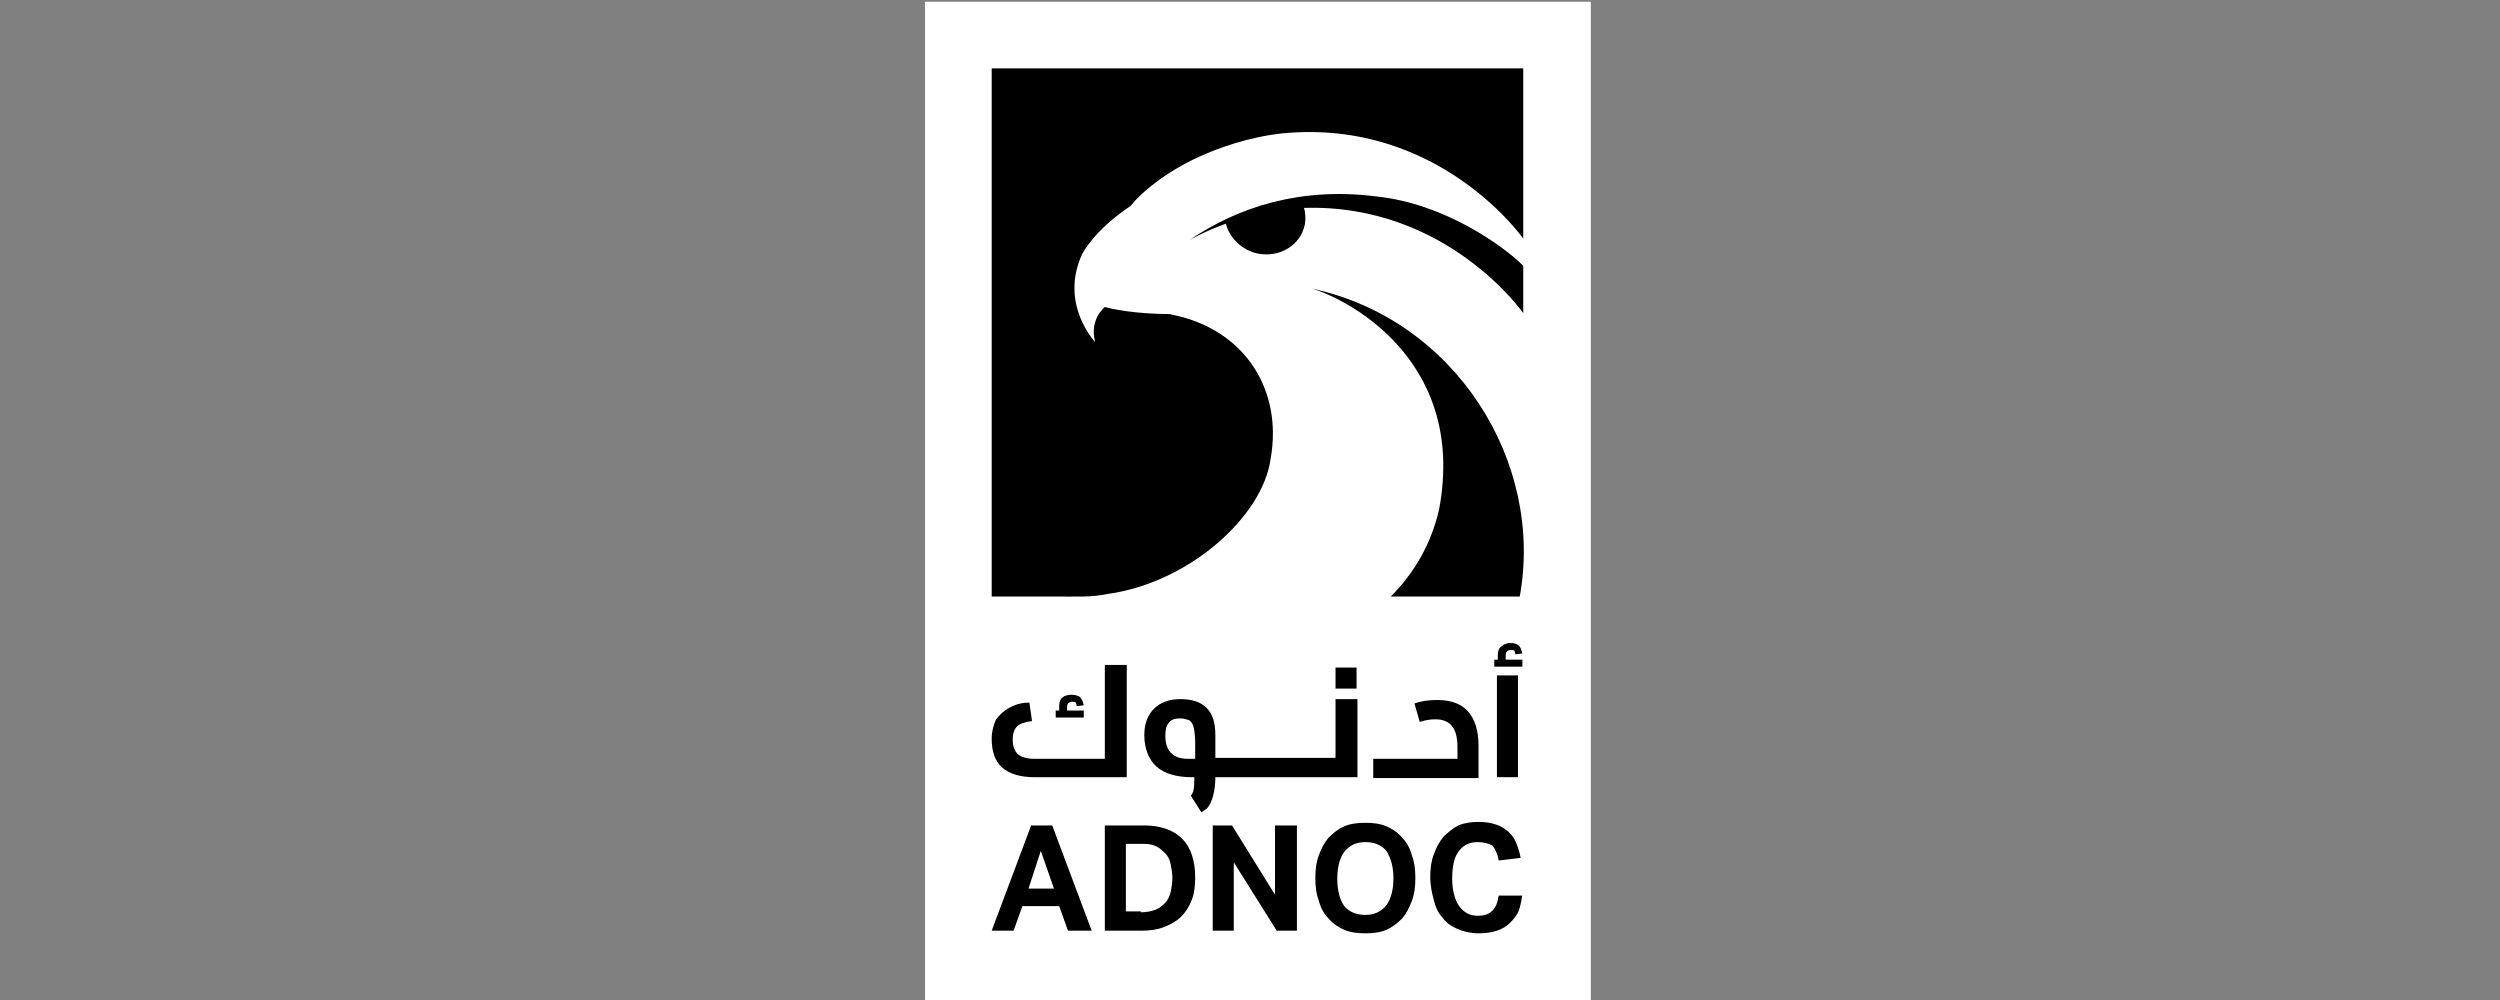 <svg width="100" height="40" viewBox="0 0 100 40" fill="none" xmlns="http://www.w3.org/2000/svg">
<rect x="0" y="0" width="100" height="40" fill="#808080" stroke="none"/>
<g clip-path="url(#clip0_7305_9866)">
<path d="M63.632 0.07H37V40H63.632V0.07Z" fill="white"/>
<path d="M57.562 20.386C57.246 21.754 56.579 22.912 55.632 23.86H60.79C61.772 18.491 58.228 12.772 52.474 11.544C53.632 11.86 58.719 14.245 57.562 20.386Z" fill="black"/>
<path d="M39.667 2.737V23.86H41.912C43.281 23.86 43.597 23.895 44.333 23.755C47.562 23.298 50.509 20.667 50.825 18.351C51.316 15.614 49.807 13.193 46.93 12.597C46.895 12.597 46.825 12.562 46.755 12.562C46.649 12.562 45.246 12.562 44.193 12.281C44.193 12.281 43.562 12.772 43.807 13.684C43.807 13.684 42.368 12.175 43.281 10.175C43.281 10.175 43.737 9.228 45.211 8.246L45.246 8.211C45.632 7.719 46.614 6.877 48.018 6.246C48.719 5.93 49.947 5.474 51.316 5.333C57.562 4.737 60.93 9.544 60.93 9.544V2.737H39.667Z" fill="black"/>
<path d="M55.07 7.86C52.088 7.474 49.562 8.246 47.562 9.614C47.562 9.614 48.158 9.263 49.035 8.947C49.176 9.509 49.667 10 50.298 10.14C51.176 10.316 52.018 9.825 52.193 8.982C52.228 8.772 52.228 8.526 52.158 8.316C57.877 8.14 60.93 12.526 60.93 12.526V10.632C60.088 9.789 57.737 8.14 55.07 7.86Z" fill="black"/>
<path d="M41.246 33.018H42.088L43.667 37.228H42.719L42.368 36.246H40.895L40.544 37.228H39.667L41.246 33.018ZM42.158 35.544L41.632 34.035L41.14 35.544H42.158Z" fill="black"/>
<path d="M44.193 33.018H45.772C46.404 33.018 46.93 33.193 47.281 33.544C47.632 33.895 47.807 34.421 47.807 35.088C47.807 35.439 47.772 35.754 47.667 36C47.562 36.281 47.421 36.491 47.246 36.667C47.07 36.842 46.825 36.983 46.544 37.088C46.263 37.193 45.983 37.228 45.632 37.228H44.193V33.018ZM45.632 36.491C45.842 36.491 46.053 36.456 46.228 36.386C46.404 36.316 46.509 36.211 46.614 36.105C46.719 36 46.79 35.825 46.825 35.684C46.86 35.509 46.895 35.333 46.895 35.123C46.895 34.912 46.86 34.737 46.825 34.561C46.79 34.386 46.719 34.246 46.614 34.14C46.509 34.035 46.404 33.93 46.263 33.86C46.123 33.789 45.947 33.754 45.737 33.754H45.035V36.456H45.632V36.491Z" fill="black"/>
<path d="M48.509 33.018H49.281L51 35.789V33.018H51.877V37.228H51.07L49.351 34.491V37.228H48.509V33.018Z" fill="black"/>
<path d="M54.614 37.333C54.298 37.333 54.017 37.298 53.772 37.193C53.526 37.087 53.316 36.947 53.14 36.737C52.965 36.561 52.824 36.316 52.754 36.035C52.649 35.754 52.614 35.474 52.614 35.123C52.614 34.772 52.649 34.491 52.754 34.21C52.859 33.93 52.965 33.719 53.14 33.509C53.316 33.333 53.526 33.158 53.772 33.053C54.017 32.947 54.298 32.912 54.614 32.912C54.93 32.912 55.21 32.947 55.456 33.053C55.702 33.158 55.912 33.298 56.088 33.509C56.263 33.684 56.403 33.93 56.474 34.21C56.579 34.491 56.614 34.772 56.614 35.123C56.614 35.474 56.579 35.754 56.474 36.035C56.368 36.316 56.263 36.526 56.088 36.737C55.912 36.912 55.702 37.087 55.456 37.193C55.21 37.298 54.93 37.333 54.614 37.333ZM54.614 36.596C55 36.596 55.245 36.456 55.456 36.21C55.631 35.965 55.737 35.614 55.737 35.123C55.737 34.666 55.631 34.316 55.456 34.035C55.245 33.789 54.965 33.684 54.614 33.684C54.228 33.684 53.982 33.824 53.772 34.07C53.596 34.316 53.491 34.666 53.491 35.158C53.491 35.614 53.596 36 53.772 36.245C53.947 36.456 54.228 36.596 54.614 36.596Z" fill="black"/>
<path d="M60.895 35.789C60.86 36 60.825 36.21 60.755 36.421C60.684 36.596 60.544 36.772 60.404 36.912C60.263 37.052 60.088 37.158 59.877 37.228C59.667 37.298 59.421 37.333 59.141 37.333C58.825 37.333 58.544 37.263 58.298 37.158C58.053 37.052 57.842 36.912 57.702 36.702C57.526 36.526 57.421 36.281 57.351 36C57.281 35.719 57.211 35.438 57.211 35.087C57.211 34.737 57.246 34.456 57.351 34.175C57.456 33.895 57.562 33.684 57.737 33.473C57.912 33.298 58.123 33.123 58.334 33.017C58.579 32.912 58.86 32.877 59.141 32.877C59.421 32.877 59.632 32.912 59.842 32.982C60.053 33.052 60.193 33.158 60.334 33.263C60.474 33.403 60.579 33.544 60.649 33.719C60.719 33.895 60.79 34.105 60.825 34.316L59.947 34.421C59.912 34.175 59.807 33.965 59.702 33.824C59.562 33.754 59.386 33.684 59.105 33.684C58.755 33.684 58.509 33.824 58.334 34.07C58.158 34.316 58.088 34.666 58.088 35.158C58.088 35.614 58.193 36 58.369 36.245C58.544 36.491 58.79 36.631 59.105 36.631C59.386 36.631 59.562 36.561 59.702 36.421C59.842 36.281 59.912 36.07 59.947 35.824H60.895V35.789Z" fill="black"/>
<path d="M44.193 30.351V26.597H45.07V31.088H41.386C40.79 31.088 40.368 30.948 40.088 30.702C39.807 30.456 39.667 30.07 39.667 29.544C39.667 29.263 39.737 29.018 39.842 28.772C39.983 28.597 40.158 28.421 40.368 28.316C40.614 28.176 40.86 28.105 41.175 28.105L41.281 28.842C41 28.877 40.79 28.948 40.684 29.053C40.579 29.158 40.509 29.334 40.509 29.579C40.509 29.86 40.579 30.035 40.719 30.176C40.86 30.281 41.07 30.351 41.351 30.351H44.193ZM43.351 28.421V28.702H42.228V28.421H42.368V28.246C42.368 28.105 42.404 27.965 42.509 27.895C42.579 27.825 42.719 27.79 42.86 27.79C43 27.79 43.14 27.825 43.211 27.895C43.281 27.965 43.316 28.07 43.351 28.211L43.07 28.246C43.07 28.176 43.035 28.14 43.035 28.105C43 28.07 42.965 28.07 42.895 28.07C42.755 28.07 42.684 28.14 42.684 28.281V28.421H43.351Z" fill="black"/>
<path d="M53.421 27.965V30.316H48.614V29.403C48.614 28.912 48.509 28.561 48.263 28.316C48.018 28.07 47.667 27.965 47.211 27.965C46.755 27.965 46.404 28.105 46.158 28.351C45.912 28.596 45.772 28.947 45.772 29.403C45.772 29.93 45.947 30.386 46.263 30.667C46.579 30.947 47.07 31.088 47.667 31.088H47.772V31.193C47.772 31.544 47.737 31.719 47.632 31.825L48.053 32.491C48.123 32.456 48.193 32.386 48.263 32.351C48.509 32.105 48.614 31.579 48.614 31.088H54.298V27.965H53.421ZM47.772 30.351H47.491C46.895 30.351 46.614 30 46.614 29.439C46.614 29.193 46.649 29.017 46.755 28.912C46.86 28.772 47 28.737 47.211 28.737C47.351 28.737 47.456 28.772 47.562 28.807C47.632 28.842 47.702 28.947 47.737 29.053C47.772 29.193 47.807 29.439 47.807 29.684V30.351H47.772Z" fill="black"/>
<path d="M54.263 26.702H53.421V27.544H54.263V26.702Z" fill="black"/>
<path d="M58.298 30.351V29.895C58.298 29.509 58.228 29.228 58.088 29.053C57.947 28.877 57.737 28.772 57.421 28.772C57.211 28.772 57 28.807 56.79 28.877L56.579 28.14C56.86 28.035 57.175 28 57.491 28C58.018 28 58.439 28.14 58.719 28.456C59 28.772 59.141 29.228 59.141 29.825V31.123H54.93V30.351H58.298Z" fill="black"/>
<path d="M60.895 26.386V26.666H59.772V26.386H59.912V26.21C59.912 26.07 59.947 25.93 60.053 25.86C60.123 25.789 60.263 25.719 60.403 25.719C60.544 25.719 60.684 25.754 60.754 25.824C60.825 25.895 60.86 26 60.895 26.14L60.614 26.175C60.614 26.105 60.579 26.07 60.579 26.035C60.544 26 60.509 26 60.438 26C60.298 26 60.228 26.07 60.228 26.21V26.386H60.895Z" fill="black"/>
<path d="M60.719 27.017H59.877V31.087H60.719V27.017Z" fill="black"/>
</g>
<defs>
<clipPath id="clip0_7305_9866">
<rect width="26.667" height="40" fill="white" transform="translate(37)"/>
</clipPath>
</defs>
</svg>
